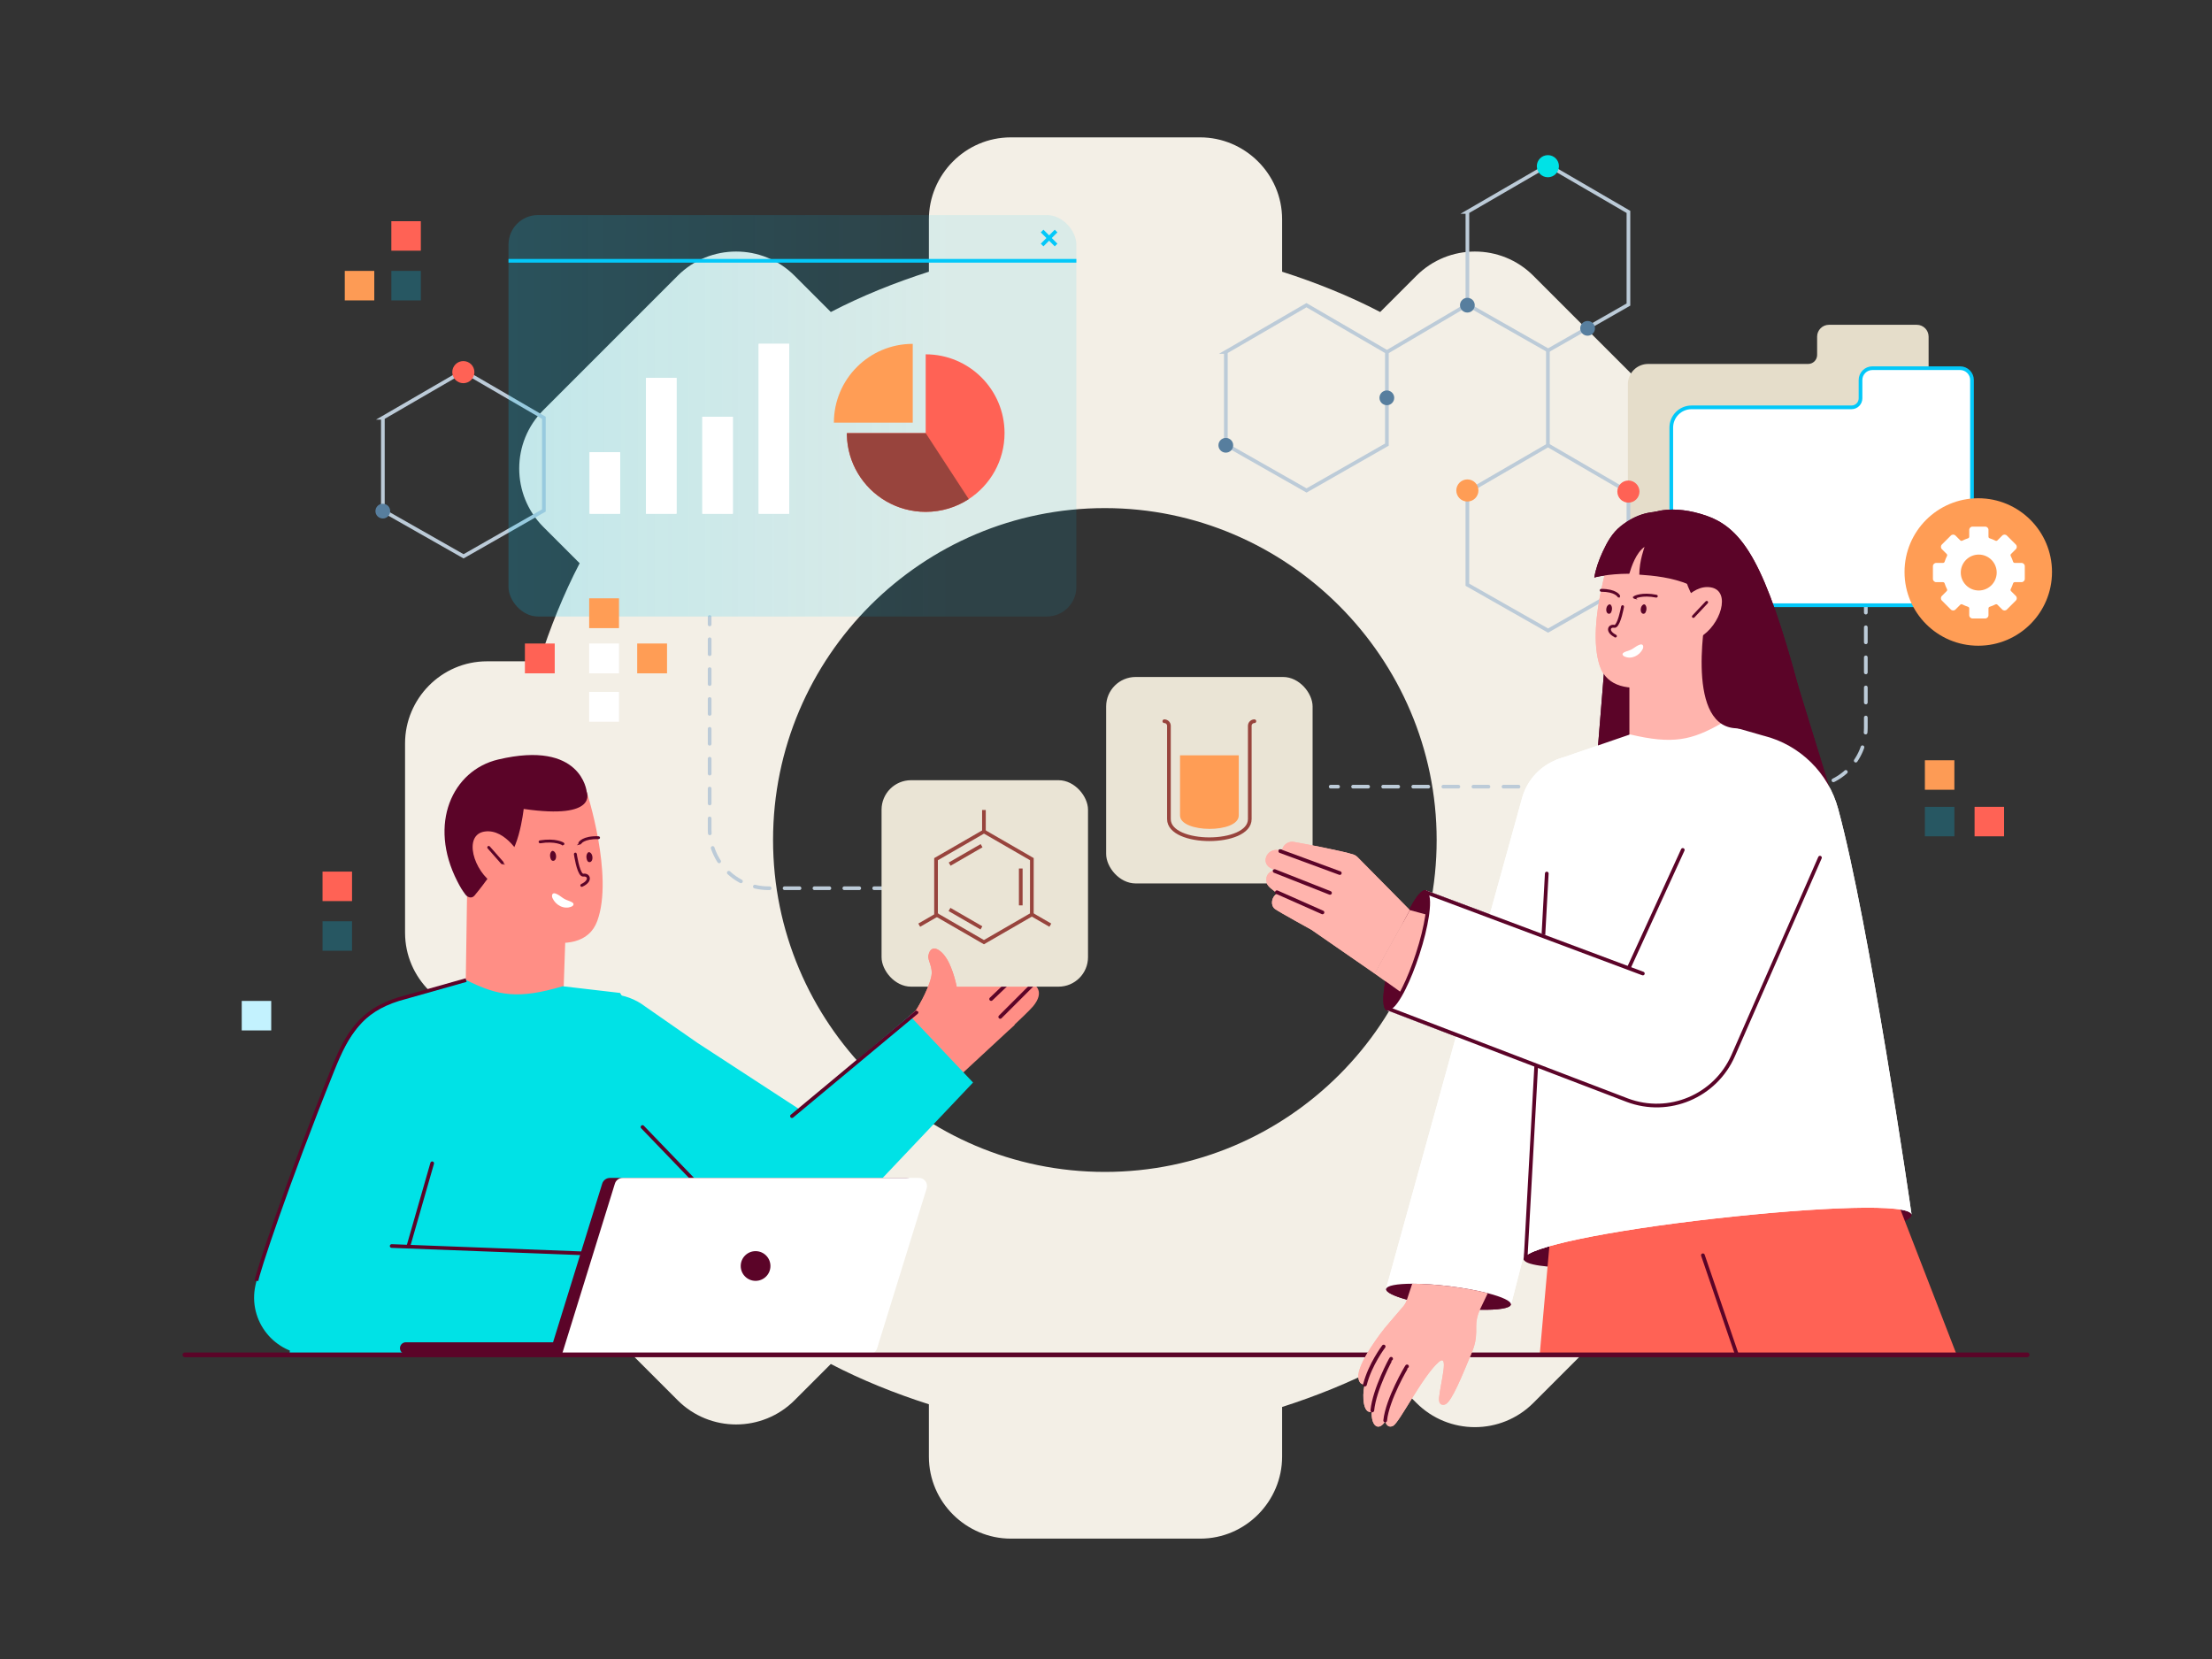 <?xml version="1.0" encoding="UTF-8"?><svg id="Digi" xmlns="http://www.w3.org/2000/svg" xmlns:xlink="http://www.w3.org/1999/xlink" viewBox="0 0 600 450"><rect x="0" y="0" width="600" height="450" fill="#333333" stroke="none"/><defs><style>.cls-1,.cls-2,.cls-3,.cls-4,.cls-5,.cls-6,.cls-7{stroke-linecap:round;}.cls-1,.cls-2,.cls-3,.cls-4,.cls-6,.cls-7{stroke-linejoin:round;}.cls-1,.cls-8,.cls-9{fill:#fff;}.cls-1,.cls-10,.cls-11{stroke:#03c8f9;}.cls-2,.cls-3,.cls-4,.cls-5,.cls-10,.cls-11,.cls-12,.cls-13,.cls-14,.cls-6,.cls-15,.cls-7{fill:none;}.cls-2,.cls-14,.cls-6,.cls-15,.cls-7{stroke:#bccbd8;}.cls-3,.cls-13{stroke:#98443d;}.cls-4,.cls-5,.cls-16,.cls-12{stroke:#5b0428;}.cls-17{clip-path:url(#clippath);}.cls-18{fill:url(#linear-gradient);opacity:.64;}.cls-18,.cls-19,.cls-20,.cls-21,.cls-22,.cls-23,.cls-24,.cls-25,.cls-26,.cls-27,.cls-9,.cls-28,.cls-29,.cls-30,.cls-31,.cls-32,.cls-33{stroke-width:0px;}.cls-5,.cls-16,.cls-10,.cls-11,.cls-12,.cls-13,.cls-14{stroke-miterlimit:10;}.cls-34{clip-path:url(#clippath-1);}.cls-35{clip-path:url(#clippath-3);}.cls-36{clip-path:url(#clippath-2);}.cls-16{stroke-width:.5px;}.cls-16,.cls-23{fill:#5b0428;}.cls-10{stroke-width:1.02px;}.cls-19{fill:#03c8f9;opacity:.24;}.cls-6{stroke-dasharray:0 0 4.08 4.08;}.cls-20{fill-rule:evenodd;}.cls-20,.cls-30{fill:#ffb4ad;}.cls-7{stroke-dasharray:0 0 4.05 4.05;}.cls-21{fill:#f3efe6;}.cls-22{fill:#98443d;}.cls-24{fill:#577e9e;}.cls-25{fill:#c3f2fe;}.cls-26{fill:#ff8e85;}.cls-27{fill:#ff6255;}.cls-28{fill:#ff9d55;}.cls-29{fill:#e5ddca;}.cls-31{fill:#eae4d5;}.cls-32{fill:#fd9b55;}.cls-33{fill:#00e2e6;}</style><linearGradient id="linear-gradient" x1="137.93" y1="112.78" x2="291.96" y2="112.78" gradientUnits="userSpaceOnUse"><stop offset="0" stop-color="#03c8f9" stop-opacity=".32"/><stop offset=".77" stop-color="#03c8f9" stop-opacity=".16"/></linearGradient><clipPath id="clippath"><rect class="cls-9" x="159.94" y="122.65" width="8.27" height="16.69"/></clipPath><clipPath id="clippath-1"><rect class="cls-9" x="175.23" y="102.51" width="8.27" height="36.83"/></clipPath><clipPath id="clippath-2"><rect class="cls-9" x="190.51" y="113.04" width="8.27" height="26.31"/></clipPath><clipPath id="clippath-3"><rect class="cls-9" x="205.8" y="93.27" width="8.27" height="46.07"/></clipPath></defs><path class="cls-21" d="M467.64,179.38h-14.21c-2.91-9.11-6.56-18.22-10.93-26.6l9.84-9.84c8.74-8.75,8.74-22.96,0-31.71l-36.43-36.44c-8.74-8.75-22.95-8.75-31.7,0l-9.84,9.84c-8.38-4.37-17.49-8.02-26.6-10.93v-14.21c0-12.39-10.2-22.23-22.22-22.23h-51.37c-12.39,0-22.22,10.2-22.22,22.23v14.21c-9.11,2.92-18.22,6.56-26.6,10.93l-9.84-9.84c-8.74-8.75-22.95-8.75-31.7,0l-36.43,36.44c-8.74,8.75-8.74,22.96,0,31.71l9.84,9.84c-4.37,8.38-8.02,17.49-10.93,26.6h-14.21c-12.39,0-22.22,10.2-22.22,22.23v51.39c0,12.39,10.2,22.23,22.22,22.23h14.21c2.91,9.11,6.56,18.22,10.93,26.6l-9.84,9.84c-8.74,8.75-8.74,22.96,0,31.71l36.43,36.44c8.74,8.75,22.95,8.75,31.7,0l9.84-9.84c8.38,4.37,17.49,8.02,26.6,10.93v14.21c0,12.39,10.2,22.23,22.22,22.23h51.37c12.39,0,22.22-10.2,22.22-22.23v-13.48c9.11-2.92,18.22-6.56,26.6-10.93l9.84,9.84c8.74,8.75,22.95,8.75,31.7,0l36.43-36.44c8.74-8.75,8.74-22.96,0-31.71l-9.84-9.84c4.37-8.38,8.02-17.49,10.93-26.6h14.21c12.39,0,22.22-10.2,22.22-22.23v-51.39c.36-12.76-9.84-22.96-22.22-22.96h0ZM299.69,317.88c-49.86,0-90-40.58-90-90.03,0-49.88,40.56-90.03,90-90.03,49.44,0,90,40.58,90,90.03,0,49.45-40.14,90.03-90,90.03h0Z"/><line class="cls-2" x1="360.95" y1="213.38" x2="362.95" y2="213.38"/><path class="cls-6" d="M367.02,213.38h123.08c8.84,0,16-7.16,16-16v-29.17"/><line class="cls-2" x1="506.1" y1="166.17" x2="506.1" y2="164.17"/><path class="cls-29" d="M492.89,91.31v4.98c0,1.34-1.09,2.43-2.43,2.43h-43.4c-3.04,0-5.5,2.46-5.5,5.5v42.68c0,3.04,2.46,5.5,5.5,5.5h70.57c3.04,0,5.5-2.46,5.5-5.5v-55.59c0-1.77-1.44-3.21-3.21-3.21h-23.82c-1.77,0-3.21,1.44-3.21,3.21Z"/><path class="cls-1" d="M504.66,103.08v4.98c0,1.34-1.09,2.43-2.43,2.43h-43.4c-3.04,0-5.5,2.46-5.5,5.5v42.68c0,3.04,2.46,5.5,5.5,5.5h70.57c3.04,0,5.5-2.46,5.5-5.5v-55.59c0-1.77-1.44-3.21-3.21-3.21h-23.82c-1.77,0-3.21,1.44-3.21,3.21Z"/><circle class="cls-28" cx="536.6" cy="155.15" r="20"/><path class="cls-9" d="M549.22,157.02v-3.44c0-.49-.4-.89-.89-.89h-1.84c-.21,0-.39-.14-.45-.34-.17-.53-.38-1.04-.63-1.53-.1-.19-.07-.41.08-.56l1.3-1.3c.35-.35.35-.91,0-1.26l-2.43-2.43c-.35-.35-.91-.35-1.26,0l-1.3,1.3c-.15.15-.37.18-.56.08-.49-.25-1-.46-1.53-.63-.2-.06-.34-.24-.34-.45v-1.84c0-.49-.4-.89-.89-.89h-3.44c-.49,0-.89.4-.89.89v1.84c0,.21-.14.39-.34.45-.53.17-1.04.38-1.53.63-.19.1-.41.07-.56-.08l-1.3-1.3c-.35-.35-.91-.35-1.26,0l-2.43,2.43c-.35.35-.35.91,0,1.26l1.3,1.3c.15.15.18.37.08.56-.25.49-.46,1-.63,1.53-.06.2-.24.34-.45.34h-1.84c-.49,0-.89.4-.89.89v3.44c0,.49.4.89.89.89h1.84c.21,0,.39.14.45.34.17.53.38,1.04.63,1.53.1.19.07.41-.08.56l-1.3,1.3c-.35.35-.35.91,0,1.26l2.43,2.43c.35.35.91.35,1.26,0l1.3-1.3c.15-.15.37-.18.56-.08.49.25,1,.46,1.53.63.2.06.34.24.34.45v1.84c0,.49.4.89.89.89h3.44c.49,0,.89-.4.89-.89v-1.84c0-.21.14-.39.34-.45.53-.17,1.04-.38,1.53-.63.19-.1.41-.07.56.08l1.3,1.3c.35.35.91.35,1.26,0l2.43-2.43c.35-.35.35-.91,0-1.26l-1.3-1.3c-.15-.15-.18-.37-.08-.56.25-.49.46-1,.63-1.53.06-.2.24-.34.45-.34h1.84c.49,0,.89-.4.89-.89ZM536.73,160.17c-2.69,0-4.87-2.18-4.87-4.87s2.18-4.87,4.87-4.87,4.87,2.18,4.87,4.87-2.18,4.87-4.87,4.87Z"/><path class="cls-27" d="M543.6,218.85h-8v8h8v-8Z"/><path class="cls-19" d="M530.12,218.85h-8v8h8v-8Z"/><path class="cls-32" d="M530.12,206.22h-8v8h8v-8Z"/><path class="cls-27" d="M106.15,60v8h8v-8h-8Z"/><path class="cls-19" d="M106.15,73.48v8h8v-8h-8Z"/><path class="cls-32" d="M93.52,73.48v8h8v-8h-8Z"/><path class="cls-27" d="M87.49,236.42v8h8v-8h-8Z"/><path class="cls-19" d="M87.49,249.89v8h8v-8h-8Z"/><path class="cls-25" d="M65.57,271.5v8h8v-8h-8Z"/><path class="cls-15" d="M376.18,95.5l21.84-12.86"/><line class="cls-15" x1="419.86" y1="95.05" x2="419.86" y2="120.78"/><path class="cls-14" d="M398.02,57.48l21.87-12.69,21.82,12.69v25.13l-21.79,12.44-21.89-12.44v-25.13Z"/><path class="cls-14" d="M398.02,133.47l21.87-12.69,21.82,12.69v25.13l-10.9,6.22-10.9,6.22-21.89-12.44v-25.13Z"/><path class="cls-14" d="M332.5,95.47l21.87-12.69,21.82,12.69v25.13l-21.79,12.44-21.89-12.44v-25.13Z"/><circle class="cls-28" cx="398.02" cy="133.04" r="3"/><circle class="cls-33" cx="419.86" cy="45.08" r="3"/><circle class="cls-27" cx="441.7" cy="133.34" r="3"/><circle class="cls-24" cx="332.5" cy="120.78" r="2"/><circle class="cls-24" cx="398.02" cy="82.78" r="2"/><circle class="cls-24" cx="430.63" cy="89.06" r="2"/><circle class="cls-24" cx="376.18" cy="107.91" r="2"/><path class="cls-14" d="M103.84,113.33l21.87-12.69,21.82,12.69v25.13s-21.79,12.44-21.79,12.44l-21.89-12.44v-25.13Z"/><circle class="cls-27" cx="125.68" cy="100.94" r="3"/><circle class="cls-24" cx="103.84" cy="138.64" r="2"/><line class="cls-2" x1="239.12" y1="240.93" x2="237.12" y2="240.93"/><path class="cls-7" d="M233.07,240.93h-24.58c-8.84,0-16-7.16-16-16v-53.53"/><line class="cls-2" x1="192.49" y1="169.37" x2="192.49" y2="167.37"/><path class="cls-26" d="M261.83,262.3s15.8-13.26,16.86-13.5c1.47-.33,2.68,1.97,1.77,3.6-.92,1.63-15.17,15.85-15.17,15.85l-3.46-5.95Z"/><path class="cls-26" d="M261.83,262.3l13.38,15.71-13.89,12.87-1.7,1.58-1.83.96-1.85.97c-.3-.36-.61-.73-.92-1.12-1.92-2.41-3.99-5.43-5.99-8.82-1.5-2.54-2.8-5.02-3.85-7.29,0,0,0-.01,0-.02l1.58-1.63.4-.35,3.44-3.02,11.23-9.84Z"/><path class="cls-26" d="M280.14,273.05c-.75.89-3.32,3.37-6.37,6.24-3.06-.69-8.99-13.04-8.99-13.04,0,0,9.02-8.22,10.03-8.77,2.26-1.23,4.37,2.12,3.32,4.03-.14.26-.41.62-.77,1.05,2.2-.65,4.57,2,3.02,4.44,0,0,.01,0,.02,0,.18.1,3.23,1.9-.25,6.05Z"/><line class="cls-5" x1="268.84" y1="270.99" x2="276.8" y2="263.39"/><line class="cls-5" x1="265.86" y1="266.05" x2="279.4" y2="253.33"/><line class="cls-5" x1="271.31" y1="275.84" x2="283.41" y2="263.75"/><rect class="cls-31" x="300.04" y="183.63" width="56" height="56" rx="8" ry="8"/><path class="cls-33" d="M207.73,343.74l21.28-34.92-39.82-25.94h0s-14.2-9.88-14.2-9.88c-10.67-8.15-27.98-.78-30.3,12.62-1.32,6.62.88,13.45,5.81,18.06l57.23,40.07Z"/><line class="cls-5" x1="215.71" y1="353.22" x2="172.74" y2="310.25"/><path class="cls-3" d="M340.25,195.63c-.69,0-1.25.56-1.25,1.25v25.3c0,7.28-21.93,7.28-21.93,0v-25.3c0-.69-.56-1.25-1.25-1.25"/><path class="cls-28" d="M336.01,204.88v16.3c0,4.94-15.93,4.8-15.93,0v-16.3h15.93Z"/><path class="cls-26" d="M148.15,272.82c-4.87,1.35-21.88-2.22-21.88-2.22l.69-46.24,26.63,23.3-.76,22.02s.19,1.78-4.68,3.14Z"/><path class="cls-26" d="M159.14,214.76s7.38,22.74,2.87,35.05c-4.51,12.31-26.41,2.26-28.49-.99-2.09-3.25-14.03-18.33-7.19-32.27,5.55-11.32,26.59-17.63,32.81-1.79Z"/><path class="cls-23" d="M149.41,231.18c-.19.34-.24.74-.19,1.13.06.52.26,1.24.87,1.19.93-.08.95-1.77.35-2.4-.51-.53-.83-.27-1.03.08Z"/><path class="cls-23" d="M159.27,231.53c-.19.34-.24.74-.19,1.13.06.52.26,1.24.87,1.19.93-.08.95-1.77.35-2.4-.51-.53-.83-.27-1.03.08Z"/><path class="cls-16" d="M157.81,240.3c-.06,0-.12-.02-.15-.08-.03-.07,0-.16.07-.19,1.47-.68,1.82-1.48,1.68-1.96-.12-.41-.59-.63-1.14-.55-.17.02-.34-.02-.5-.14-1.15-.85-1.82-5.51-1.85-5.71-.01-.08.04-.15.12-.16.08-.01.15.04.16.12,0,.05.69,4.74,1.74,5.52.1.07.19.1.29.09.7-.11,1.3.2,1.47.75.19.62-.2,1.55-1.83,2.3-.01,0-.03.01-.04.01Z"/><path class="cls-16" d="M152.73,229.05s-.07,0-.1-.02c-.02-.01-1.98-1.21-6.12-.54-.08.01-.15-.04-.17-.12-.01-.08.04-.15.12-.17,4.26-.69,6.24.53,6.33.58.07.04.09.13.04.2-.02.04-.06.06-.1.07Z"/><path class="cls-16" d="M157.28,228.86s-.06,0-.09-.01c-.07-.04-.1-.12-.06-.19.04-.07.93-1.73,5.24-1.58.08,0,.14.07.14.15,0,.08-.07.14-.15.14-4.1-.14-4.97,1.4-4.98,1.42-.02.04-.06.07-.11.08Z"/><path class="cls-9" d="M154.61,244.47c-.71-.27-1.3-.45-1.94-.9-.63-.44-1.23-.94-1.97-1.2-.91-.33-1.15.52-.84,1.23.84,1.91,3.13,3.18,5.15,2.31.18-.08.36-.17.46-.34.34-.51-.23-.86-.87-1.1Z"/><path class="cls-33" d="M108.11,271.01l18.33-5.18c8.68,4.35,14.17,5.25,26.2,1.69l15.55,1.81,17.43,27.92,1.96,70.39c-4.32-.23-106.52-.17-109.07-.27,1.86-17.31,5.97-41.49,13.03-74.41,2.24-10.43,6.4-18.77,16.58-21.95Z"/><path class="cls-23" d="M159.14,214.76s3.37,7.64-17.09,4.66c0,0-1.53,14.09-6.48,14.28,0,0-4.01,5.85-6.88,9.24-.71.84-1.85.53-2.49-.35-.94-1.29-1.3-1.88-2.16-3.55-7.96-15.56-1.35-30.07,11.07-33.02,22.7-5.38,24.03,8.74,24.03,8.74Z"/><path class="cls-26" d="M141.49,232.71s-4.13-8-10.01-7.16c-5.88.84-3.17,10.76,2.74,14.44l7.27-7.28Z"/><path class="cls-16" d="M136.28,234.21s-.09-.01-.13-.05l-3.71-4.22s-.03-.05-.03-.08c0-.05.01-.09.05-.13.06-.05.15-.05.2.01l3.71,4.22s.03.05.03.08c0,.05-.01.09-.05.13-.02.02-.05.03-.08.03Z"/><path class="cls-33" d="M103.63,273.46s-7.42,1.37-14.65,19.84c-4.85,12.39-15.98,38.69-19.68,55.31-2.15,9.67,5.2,18.84,15.11,18.84h17.92l26.35-78.34-25.04-15.65Z"/><rect class="cls-31" x="239.12" y="211.63" width="56" height="56" rx="8" ry="8"/><polygon class="cls-13" points="253.9 248.06 266.89 255.56 279.88 248.05 279.89 233.04 266.9 225.54 253.9 233.05 253.9 248.06"/><line class="cls-13" x1="257.59" y1="234.39" x2="266.25" y2="229.39"/><line class="cls-13" x1="276.88" y1="235.58" x2="276.88" y2="245.58"/><line class="cls-13" x1="266.89" y1="219.71" x2="266.89" y2="225.71"/><line class="cls-13" x1="249.34" y1="250.95" x2="254.53" y2="247.95"/><line class="cls-13" x1="284.9" y1="250.95" x2="279.71" y2="247.95"/><line class="cls-13" x1="266.21" y1="251.69" x2="257.55" y2="246.69"/><line class="cls-5" x1="117.23" y1="315.54" x2="110.74" y2="338.16"/><line class="cls-5" x1="174.28" y1="305.7" x2="199.04" y2="331.42"/><line class="cls-5" x1="157.51" y1="339.94" x2="106.24" y2="337.98"/><path class="cls-12" d="M69.57,347.43c.1-1.59,8.12-26.1,20.7-57.33,3.94-9.79,7.66-15.9,17.84-19.08l18.33-5.18"/><path class="cls-33" d="M246.76,275.5l17.18,18.13-46.97,49.57c-9.51,8.96-23.55,9.08-31.08-3.19l4.96-17.47,55.91-47.04Z"/><line class="cls-5" x1="214.82" y1="302.75" x2="248.61" y2="274.61"/><path class="cls-23" d="M518.51,329.48c.34,3.03-23.04,8.76-52.31,12.05-29.27,3.29-52.53,3.07-52.87.03-.34-3.03,22.36-7.73,51.63-11.02,29.27-3.29,53.2-4.1,53.54-1.07Z"/><polygon class="cls-27" points="423.37 303.27 417.63 367.59 472.76 367.59 483.6 326.73 462.73 299.15 423.37 303.27"/><polygon class="cls-27" points="503.15 296.24 530.79 367.59 471.18 367.59 443.62 300.15 503.15 296.24"/><path class="cls-26" d="M248.48,274s3.18-4.97,4.11-9c.61-2.65-1.01-4.39-.76-5.8.63-3.53,3.85-1.74,5.66,2.15,2.71,5.83,2.71,12.41,2.71,12.41l-7.8,2.65-3.92-2.41Z"/><path class="cls-26" d="M248.48,274s3.18-4.97,4.11-9c.61-2.65-1.01-4.39-.76-5.8.63-3.53,3.85-1.74,5.66,2.15,2.71,5.83,2.71,12.41,2.71,12.41l-7.8,2.65-3.92-2.41Z"/><path class="cls-23" d="M232.38,367.29h-80.39c-1.47,0-2.52-1.42-2.09-2.83l13.45-43.41c.28-.91,1.13-1.54,2.09-1.54h80.39c1.47,0,2.52,1.42,2.09,2.83l-13.45,43.41c-.28.91-1.13,1.54-2.09,1.54Z"/><path class="cls-23" d="M161.4,367.29h-51.31c-.88,0-1.6-.71-1.6-1.6h0c0-.88.71-1.6,1.6-1.6h51.31v3.19Z"/><path class="cls-9" d="M235.81,367.29h-83.35l14.33-46.24c.28-.91,1.13-1.54,2.09-1.54h80.39c1.47,0,2.52,1.42,2.09,2.83l-13.45,43.41c-.28.91-1.13,1.54-2.09,1.54Z"/><circle class="cls-23" cx="204.95" cy="343.4" r="4.03"/><path class="cls-12" d="M549.87,367.64H50.13c-.07,0-.13-.06-.13-.14s.06-.14.13-.14h499.75c.07,0,.13.06.13.14s-.06.14-.13.14Z"/><path class="cls-9" d="M434.7,206.45h0c6.8,3.19,10.39,10.74,8.58,18.03l-33.38,129.26-33.94-4.14,36.85-132.96c2.53-9.47,13.01-14.35,21.89-10.19Z"/><path class="cls-23" d="M409.82,353.84c-.13,1.03-3.49,1.53-8.42,1.42-2.59-.05-5.62-.28-8.84-.68-4.22-.52-8.04-1.26-10.95-2.05-3.53-.97-5.72-2.02-5.61-2.88.12-.93,2.87-1.43,7.04-1.44,2.87,0,6.41.22,10.22.69,3.91.48,7.48,1.15,10.3,1.88,3.91,1.01,6.37,2.14,6.26,3.06Z"/><path class="cls-20" d="M403.56,350.78l-2.11,4.39s-.03.06-.04.09c-.65,1.38-.99,2.89-1,4.42v1.71c-.02,1.77-.37,3.51-1.05,5.14-2.79,6.7-5.55,13.59-7.29,14.38-.7.31-1.93.26-1.72-1.81.42-4.24,2.8-12.2-.14-9.62-4.38,3.85-10.62,16.39-12.33,17.27-1.05.54-1.85-.06-2.13-1.25-1.67,2.72-3.85,1.56-3.68-2.59,0,0,0,0,0,0-2.16.71-2.72-3.7-1.92-7.38-.81.03-1.5-.39-1.69-1.78-.53-3.91,7.01-13.34,7.02-13.34,0,0,2.11-2.54,5.16-6.06.41-.48.73-1.03.93-1.63l.06-.19,1.43-4.32c2.87,0,6.41.22,10.22.69,3.91.48,7.48,1.15,10.3,1.88Z"/><path class="cls-23" d="M375.73,385.64s0,0-.01,0c-.08,0-.13-.07-.13-.15.52-6.47,7.01-16.77,7.07-16.87.04-.06.13-.08.19-.04.06.04.08.13.04.19-.07.1-6.51,10.34-7.03,16.75,0,.07-.07.13-.14.13Z"/><path class="cls-23" d="M372.04,383.31h0c-.08,0-.14-.06-.13-.14.12-6.87,6.52-17,6.59-17.1.04-.06.13-.08.19-.04.06.04.08.13.04.19-.06.1-6.43,10.17-6.54,16.96,0,.07-.06.13-.14.13Z"/><path class="cls-5" d="M376.13,364.27c-.04.06-4.51,5.85-5.89,11.29"/><path class="cls-23" d="M413.36,321.35l-.02.22c0-.07,0-.14.02-.22Z"/><polygon class="cls-23" points="435.69 174.8 432.84 210.04 467.5 212.08 469.31 188.76 457.37 151.1 435.69 174.8"/><path class="cls-23" d="M487.87,186.49c-8.95-33.04-14.8-43-24.92-46.56-9.5-3.34-15-.75-15-.75l4.36,16.56,6.99,50.68,40.92,20.14-12.35-40.07Z"/><path class="cls-30" d="M446.29,202.82c4.56,1.44,20.78-1.38,20.78-1.38l.87-43.79-25.97,21.18v20.87s-.24,1.68,4.32,3.12Z"/><path class="cls-30" d="M437.79,147.49s-7.74,21.29-3.87,33.09c3.87,11.8,24.92,3.01,27,0,2.08-3.01,13.88-16.89,7.87-30.31-4.88-10.9-24.59-17.56-31-2.78Z"/><path class="cls-23" d="M446.43,164.31c.17.33.2.71.15,1.07-.08.49-.29,1.17-.86,1.1-.88-.11-.84-1.71-.26-2.28.5-.49.8-.23.97.11Z"/><path class="cls-23" d="M437.08,164.31c.17.33.2.71.15,1.07-.08.49-.29,1.17-.86,1.1-.88-.11-.84-1.71-.26-2.28.5-.49.8-.23.97.11Z"/><path class="cls-23" d="M438.2,172.66s-.04,0-.06-.01c-1.53-.77-1.86-1.66-1.66-2.24.17-.51.75-.79,1.41-.66.09.02.18,0,.27-.07.85-.58,1.6-3.93,1.83-5.17.01-.07.08-.12.16-.11.07.01.12.08.11.16-.03.19-.82,4.58-1.94,5.35-.16.11-.32.15-.48.12-.52-.1-.97.1-1.1.48-.15.45.15,1.22,1.52,1.91.07.03.09.12.06.18-.02.05-.07.08-.12.08Z"/><path class="cls-23" d="M443.38,162.18s-.09-.02-.12-.07c-.04-.07-.02-.15.05-.19.08-.05,2-1.13,6.01-.34.07.01.12.09.11.16-.01.07-.09.12-.16.11-3.91-.77-5.8.3-5.82.31-.02.01-.05.02-.07.02Z"/><path class="cls-23" d="M439.08,161.85c-.05,0-.1-.03-.12-.08,0-.02-.78-1.51-4.66-1.51-.08,0-.14-.06-.14-.14s.06-.14.14-.14c4.09,0,4.88,1.6,4.91,1.66.03.07,0,.15-.07.18-.02,0-.04.01-.06.01Z"/><path class="cls-9" d="M441.07,176.71c.68-.23,1.25-.38,1.86-.78.61-.4,1.2-.85,1.9-1.08.87-.28,1.07.53.75,1.19-.86,1.78-3.07,2.91-4.95,2.02-.17-.08-.33-.18-.43-.33-.3-.5.25-.8.86-1.01Z"/><path class="cls-9" d="M478.45,199.59l-11.61-3.34c-7.99,4.56-13.13,5.7-24.69,2.96l-20.01,6.88-8.79,135.26c.71-3.04,23.04-7.59,51.62-10.8,29.16-3.28,53.03-4.1,53.54-1.1-.18-1.5-11.55-79.28-19.92-110.06-2.65-9.75-10.34-17.32-20.14-19.81Z"/><line class="cls-5" x1="419.56" y1="236.94" x2="413.82" y2="341.45"/><path class="cls-9" d="M463.95,214.29l-27.72,58.89c-4.19,9.6.71,20.74,10.62,24.14h0c8.95,3.06,19.13-1.89,22.76-10.62l26.17-58.84c3.39-8.16.09-17.56-7.65-21.82h0c-8.92-4.89-20.11-1.07-24.18,8.25Z"/><path class="cls-9" d="M386.82,241.55l-10.7,32.46s64.83,24.39,64.83,24.39c11.57,4.4,24.55-1.22,29.24-12.68l4.59-11.2-87.96-32.97Z"/><path class="cls-23" d="M387.37,247.45c-.03.24-.07.48-.1.73-.45,2.97-1.35,6.68-2.64,10.63-1.19,3.65-2.52,6.94-3.81,9.53-.17.35-.35.69-.52,1.01-1.68,3.16-3.22,4.98-4.18,4.67-1.1-.36-1.16-3.46-.36-7.9.07-.39.15-.8.23-1.21.5-2.46,1.24-5.26,2.2-8.19.79-2.42,1.64-4.69,2.5-6.69.62-1.43,1.23-2.73,1.84-3.86,1.67-3.14,3.22-4.96,4.17-4.65.93.3,1.12,2.57.67,5.96Z"/><path class="cls-4" d="M376.23,273.48l65.17,24.94c11.27,4.24,23.89-1.08,28.73-12.11l23.53-53.67"/><line class="cls-5" x1="441.96" y1="262.22" x2="456.45" y2="230.54"/><line class="cls-5" x1="386.54" y1="241.95" x2="445.62" y2="264.07"/><path class="cls-23" d="M457.45,158.39c-4.59-1.94-8.98-2.27-12.79-2.52-.01-3.72,1.43-7.55,1.43-7.55-2.35,1.66-3.56,5.38-4.14,7.3-6.01.01-9.5,1.03-9.5,1.03.39-2.36,1.24-4.74,2.26-6.95,1.25-2.71,2.63-5.17,4.96-7.02,4.03-3.2,8.56-4.56,13.57-3.54.07.01.14.03.21.04,7.13,1.51,4.01,19.2,4.01,19.2Z"/><path class="cls-23" d="M455.67,151.36s2.32,13.02,7.28,13.85c0,0-6.18,31.11,7.53,32.31,18.24,1.59,21.77,3.94,21.77,3.94l-18.41-47.91s-9.93-13.48-15.81-14.37c-5.88-.9-8.37.09-8.37.09l6,12.09Z"/><path class="cls-30" d="M454.39,165.78s4.17-7.44,9.71-6.45c5.54.99,2.65,10.29-3.07,13.58l-6.64-7.13Z"/><path class="cls-23" d="M459.3,167.37s-.07-.01-.09-.04c-.03-.03-.04-.06-.04-.1,0-.03.01-.07.04-.09l3.65-3.87c.05-.06.14-.06.19,0,.03.03.04.06.04.1,0,.03-.01.07-.04.09l-3.65,3.87s-.06.04-.1.04Z"/><path class="cls-20" d="M387.26,248.17c-.45,2.97-1.35,6.68-2.64,10.63-1.19,3.65-2.52,6.94-3.81,9.53-.17.35-.35.69-.52,1.01l-.92-.65-3.62-2.58-2.87-2.04,7.8-14.06,1.74-3.14,4.17,1.12.67.18Z"/><path class="cls-20" d="M368.25,232.52c-.34-.34-.75-.6-1.21-.75-2.9-.94-13.02-2.87-16.13-3.41-1.96-.34-4.18,1.91-2.55,3.77.84.96,2.54,1.12,5.44,1.78,3.6.83,7.94,2.75,10.5,3.89l-8.53,14.43,17.11,11.84,9.54-17.2-14.18-14.36Z"/><path class="cls-20" d="M365.59,237.83s-12.89-5.14-18.27-7.08c-3.27-1.18-5.57,2.96-2.8,4.64,1.97,1.19,18.31,9.13,18.31,9.13l2.76-6.69Z"/><path class="cls-20" d="M364.15,243.45s-15.37-7.76-17.06-7.67c-1.69.09-4.25.89-3.45,3.83.8,2.94,18.84,11.23,18.84,11.23l1.67-7.4Z"/><path class="cls-20" d="M355.78,252.23s-8.98-4.94-9.96-5.68c-1.79-1.34-.46-5.56,3.26-4.22,3.71,1.34,13.23,5.88,13.23,5.88l-6.52,4.01Z"/><line class="cls-5" x1="347.27" y1="230.87" x2="363.42" y2="236.82"/><line class="cls-5" x1="345.75" y1="236.27" x2="360.76" y2="242.2"/><line class="cls-5" x1="346.36" y1="242.01" x2="358.72" y2="247.49"/><path class="cls-12" d="M386.53,242.08c.9.29,1.08,2.48.65,5.75-.03.23-.06.46-.1.7-.44,2.87-1.3,6.45-2.55,10.26-1.15,3.53-2.44,6.71-3.68,9.2-.17.34-.34.67-.5.98-1.62,3.05-3.11,4.81-4.04,4.51"/><path class="cls-9" d="M434.7,206.45h0c6.8,3.19,10.39,10.74,8.58,18.03l-33.38,129.26-33.94-4.14,36.85-132.96c2.53-9.47,13.01-14.35,21.89-10.19Z"/><path class="cls-23" d="M409.82,353.84c-.13,1.03-3.49,1.53-8.42,1.42-2.59-.05-5.62-.28-8.84-.68-4.22-.52-8.04-1.26-10.95-2.05-3.53-.97-5.72-2.02-5.61-2.88.12-.93,2.87-1.43,7.04-1.44,2.87,0,6.41.22,10.22.69,3.91.48,7.48,1.15,10.3,1.88,3.91,1.01,6.37,2.14,6.26,3.06Z"/><path class="cls-20" d="M403.56,350.78l-2.11,4.39s-.03.06-.04.09c-.65,1.38-.99,2.89-1,4.42v1.71c-.02,1.77-.37,3.51-1.05,5.14-2.79,6.7-5.55,13.59-7.29,14.38-.7.31-1.93.26-1.72-1.81.42-4.24,2.8-12.2-.14-9.62-4.38,3.85-10.62,16.39-12.33,17.27-1.05.54-1.85-.06-2.13-1.25-1.67,2.72-3.85,1.56-3.68-2.59,0,0,0,0,0,0-2.16.71-2.72-3.7-1.92-7.38-.81.03-1.5-.39-1.69-1.78-.53-3.91,7.01-13.34,7.02-13.34,0,0,2.11-2.54,5.16-6.06.41-.48.73-1.03.93-1.63l.06-.19,1.43-4.32c2.87,0,6.41.22,10.22.69,3.91.48,7.48,1.15,10.3,1.88Z"/><path class="cls-5" d="M375.32,365.24c-.04.06-3.7,4.88-5.08,10.32"/><path class="cls-5" d="M377.34,368.56c-.07.03-4.51,8.19-5.1,14.01"/><path class="cls-5" d="M381.65,370.62c-.07.03-5.33,8.87-5.92,14.69"/><path class="cls-23" d="M413.36,321.35l-.02.22c0-.07,0-.14.02-.22Z"/><polygon class="cls-23" points="435.69 174.8 432.84 210.04 467.5 212.08 469.31 188.76 457.37 151.1 435.69 174.8"/><path class="cls-23" d="M487.87,186.49c-8.95-33.04-14.8-43-24.92-46.56-9.5-3.34-15-.75-15-.75l4.36,16.56,6.99,50.68,40.92,20.14-12.35-40.07Z"/><path class="cls-30" d="M446.29,202.82c4.56,1.44,20.78-1.38,20.78-1.38l.87-43.79-25.97,21.18v20.87s-.24,1.68,4.32,3.12Z"/><path class="cls-30" d="M437.79,147.49s-7.74,21.29-3.87,33.09c3.87,11.8,24.92,3.01,27,0,2.08-3.01,13.88-16.89,7.87-30.31-4.88-10.9-24.59-17.56-31-2.78Z"/><path class="cls-23" d="M446.43,164.31c.17.33.2.71.15,1.07-.08.49-.29,1.17-.86,1.1-.88-.11-.84-1.71-.26-2.28.5-.49.8-.23.97.11Z"/><path class="cls-23" d="M437.08,164.31c.17.33.2.71.15,1.07-.08.49-.29,1.17-.86,1.1-.88-.11-.84-1.71-.26-2.28.5-.49.8-.23.97.11Z"/><path class="cls-16" d="M438.2,172.66s-.04,0-.06-.01c-1.53-.77-1.86-1.66-1.66-2.24.17-.51.75-.79,1.41-.66.09.02.18,0,.27-.07.85-.58,1.6-3.93,1.83-5.17.01-.07.08-.12.16-.11.07.01.12.08.11.16-.03.19-.82,4.58-1.94,5.35-.16.11-.32.15-.48.12-.52-.1-.97.1-1.1.48-.15.45.15,1.22,1.52,1.91.07.03.09.12.06.18-.02.05-.07.08-.12.08Z"/><path class="cls-16" d="M443.38,162.18s-.09-.02-.12-.07c-.04-.07-.02-.15.05-.19.08-.05,2-1.13,6.01-.34.07.01.12.09.11.16-.01.07-.09.12-.16.11-3.91-.77-5.8.3-5.82.31-.02.01-.05.02-.07.02Z"/><path class="cls-16" d="M439.08,161.85c-.05,0-.1-.03-.12-.08,0-.02-.78-1.51-4.66-1.51-.08,0-.14-.06-.14-.14s.06-.14.14-.14c4.09,0,4.88,1.6,4.91,1.66.03.07,0,.15-.07.18-.02,0-.04.01-.06.01Z"/><path class="cls-9" d="M441.07,176.71c.68-.23,1.25-.38,1.86-.78.61-.4,1.2-.85,1.9-1.08.87-.28,1.07.53.75,1.19-.86,1.78-3.07,2.91-4.95,2.02-.17-.08-.33-.18-.43-.33-.3-.5.25-.8.86-1.01Z"/><path class="cls-9" d="M478.45,199.59l-11.61-3.34c-7.99,4.56-13.13,5.7-24.69,2.96l-20.01,6.88-8.79,135.26c.71-3.04,23.04-7.59,51.62-10.8,29.16-3.28,53.03-4.1,53.54-1.1-.18-1.5-11.55-79.28-19.92-110.06-2.65-9.75-10.34-17.32-20.14-19.81Z"/><line class="cls-5" x1="419.56" y1="236.94" x2="413.82" y2="341.45"/><path class="cls-9" d="M463.95,214.29l-27.72,58.89c-4.19,9.6.71,20.74,10.62,24.14h0c8.95,3.06,19.13-1.89,22.76-10.62l26.17-58.84c3.39-8.16.09-17.56-7.65-21.82h0c-8.92-4.89-20.11-1.07-24.18,8.25Z"/><path class="cls-9" d="M386.82,241.55l-10.7,32.46s64.83,24.39,64.83,24.39c11.57,4.4,24.55-1.22,29.24-12.68l4.59-11.2-87.96-32.97Z"/><path class="cls-23" d="M387.37,247.45c-.03.24-.07.48-.1.73-.45,2.97-1.35,6.68-2.64,10.63-1.19,3.65-2.52,6.94-3.81,9.53-.17.35-.35.69-.52,1.01-1.68,3.16-3.22,4.98-4.18,4.67-1.1-.36-1.16-3.46-.36-7.9.07-.39.15-.8.23-1.21.5-2.46,1.24-5.26,2.2-8.19.79-2.42,1.64-4.69,2.5-6.69.62-1.43,1.23-2.73,1.84-3.86,1.67-3.14,3.22-4.96,4.17-4.65.93.3,1.12,2.57.67,5.96Z"/><path class="cls-4" d="M376.23,273.48l65.17,24.94c11.27,4.24,23.89-1.08,28.73-12.11l23.53-53.67"/><line class="cls-5" x1="441.96" y1="262.22" x2="456.45" y2="230.54"/><line class="cls-5" x1="386.54" y1="241.95" x2="445.62" y2="264.07"/><path class="cls-23" d="M458.13,158.56c-4.59-1.94-9.67-2.44-13.47-2.69-.01-3.72,1.43-7.55,1.43-7.55-2.35,1.66-3.56,5.38-4.14,7.3-6.01.01-9.5,1.03-9.5,1.03.39-2.36,1.24-4.74,2.26-6.95,1.25-2.71,2.63-5.17,4.96-7.02,4.03-3.2,8.56-4.56,13.57-3.54.07.01.14.03.21.04,7.13,1.51,4.69,19.38,4.69,19.38Z"/><path class="cls-23" d="M455.67,151.36s2.32,13.02,7.28,13.85c0,0-6.18,31.11,7.53,32.31,18.24,1.59,21.77,3.94,21.77,3.94l-18.41-47.91s-9.93-13.48-15.81-14.37c-5.88-.9-8.37.09-8.37.09l6,12.09Z"/><path class="cls-30" d="M454.39,165.78s4.17-7.44,9.71-6.45c5.54.99,2.65,10.29-3.07,13.58l-6.64-7.13Z"/><path class="cls-16" d="M459.3,167.37s-.07-.01-.09-.04c-.03-.03-.04-.06-.04-.1,0-.03.01-.07.04-.09l3.65-3.87c.05-.06.14-.06.19,0,.03.03.04.06.04.1,0,.03-.01.07-.04.09l-3.65,3.87s-.06.04-.1.04Z"/><path class="cls-20" d="M387.26,248.17c-.45,2.97-1.35,6.68-2.64,10.63-1.19,3.65-2.52,6.94-3.81,9.53-.17.35-.35.69-.52,1.01l-.92-.65-3.62-2.58-2.87-2.04,7.8-14.06,1.74-3.14,4.17,1.12.67.18Z"/><path class="cls-20" d="M368.25,232.52c-.34-.34-.75-.6-1.21-.75-2.9-.94-13.02-2.87-16.13-3.41-1.96-.34-4.18,1.91-2.55,3.77.84.96,2.54,1.12,5.44,1.78,3.6.83,7.94,2.75,10.5,3.89l-8.53,14.43,17.11,11.84,9.54-17.2-14.18-14.36Z"/><path class="cls-20" d="M365.59,237.83s-12.89-5.14-18.27-7.08c-3.27-1.18-5.57,2.96-2.8,4.64,1.97,1.19,18.31,9.13,18.31,9.13l2.76-6.69Z"/><path class="cls-20" d="M364.15,243.45s-15.37-7.76-17.06-7.67c-1.69.09-4.25.89-3.45,3.83.8,2.94,18.84,11.23,18.84,11.23l1.67-7.4Z"/><path class="cls-20" d="M355.78,252.23s-8.98-4.94-9.96-5.68c-1.79-1.34-.46-5.56,3.26-4.22,3.71,1.34,13.23,5.88,13.23,5.88l-6.52,4.01Z"/><line class="cls-5" x1="347.27" y1="230.87" x2="363.42" y2="236.82"/><line class="cls-5" x1="345.75" y1="236.27" x2="360.76" y2="242.2"/><line class="cls-5" x1="346.36" y1="242.01" x2="358.72" y2="247.49"/><path class="cls-12" d="M386.53,242.08c.9.29,1.08,2.48.65,5.75-.03.23-.06.46-.1.7-.44,2.87-1.3,6.45-2.55,10.26-1.15,3.53-2.44,6.71-3.68,9.2-.17.34-.34.67-.5.98-1.62,3.05-3.11,4.81-4.04,4.51"/><line class="cls-5" x1="461.91" y1="340.49" x2="471.18" y2="367.59"/><rect class="cls-18" x="137.93" y="58.33" width="154.03" height="108.9" rx="8" ry="8"/><line class="cls-11" x1="137.93" y1="70.74" x2="291.96" y2="70.74"/><line class="cls-10" x1="282.67" y1="62.67" x2="286.46" y2="66.46"/><line class="cls-10" x1="286.46" y1="62.67" x2="282.67" y2="66.46"/><rect class="cls-8" x="159.94" y="122.65" width="8.27" height="16.69"/><g class="cls-17"><rect class="cls-9" x="159.78" y="122.49" width="8.58" height="17.01"/></g><rect class="cls-8" x="175.23" y="102.51" width="8.27" height="36.83"/><g class="cls-34"><rect class="cls-9" x="175.07" y="102.36" width="8.58" height="37.15"/></g><rect class="cls-8" x="190.51" y="113.04" width="8.27" height="26.31"/><g class="cls-36"><rect class="cls-9" x="190.36" y="112.88" width="8.58" height="26.62"/></g><rect class="cls-8" x="205.8" y="93.27" width="8.27" height="46.07"/><g class="cls-35"><rect class="cls-9" x="205.65" y="93.12" width="8.58" height="46.38"/></g><path class="cls-28" d="M226.19,114.64h21.39s0-21.37,0-21.37c-11.81,0-21.39,9.57-21.39,21.37Z"/><path class="cls-27" d="M229.71,117.49v.55s0,0,0,0c.1,3.75,1.16,7.26,2.95,10.29,3.72,6.29,10.58,10.51,18.43,10.51,4.31,0,8.32-1.27,11.68-3.46,5.85-3.81,9.71-10.41,9.71-17.9,0-11.8-9.58-21.37-21.39-21.37v21.37h-21.39Z"/><path class="cls-22" d="M229.71,117.49v.55s0,0,0,0c.1,3.75,1.16,7.26,2.95,10.29,3.72,6.29,10.58,10.51,18.43,10.51,4.31,0,8.32-1.27,11.68-3.46l-11.68-17.9h-21.39Z"/><path class="cls-9" d="M167.9,187.68h-8.09v8.09h8.09v-8.09Z"/><path class="cls-9" d="M167.9,174.55h-8.09v8.09h8.09v-8.09Z"/><path class="cls-27" d="M150.47,174.55h-8.09v8.09h8.09v-8.09Z"/><path class="cls-28" d="M180.93,174.55h-8.09v8.09h8.09v-8.09Z"/><path class="cls-28" d="M167.9,162.29h-8.09v8.09h8.09v-8.09Z"/></svg>